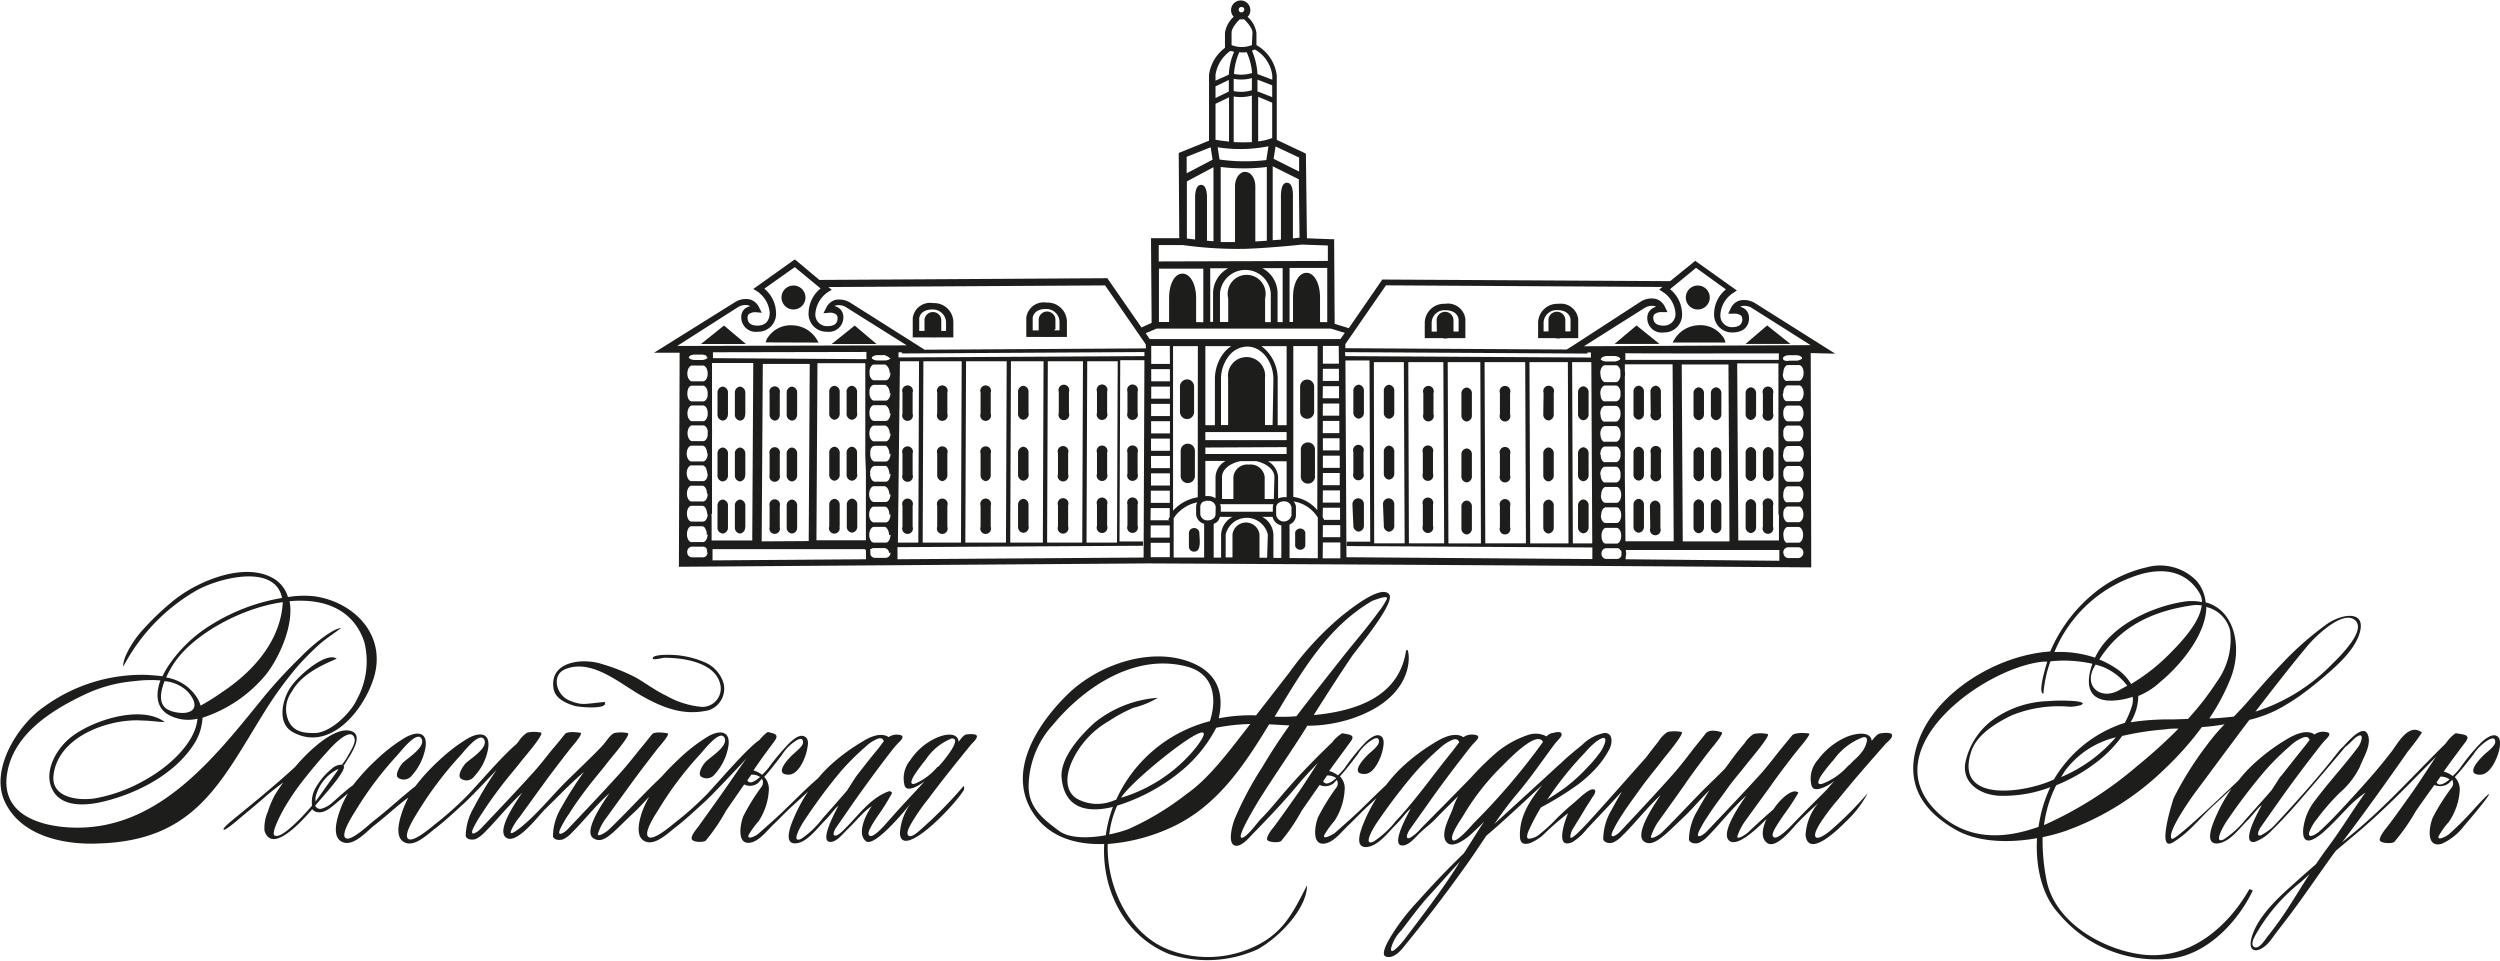 <?xml version="1.0" encoding="UTF-8"?> <svg xmlns="http://www.w3.org/2000/svg" id="Слой_1" data-name="Слой 1" viewBox="0 0 246.13 94.59"> <defs> <style>.cls-1{fill:#1d1d1b;fill-rule:evenodd;}</style> </defs> <path class="cls-1" d="M17.12,244.91c-1.22-.39-1.06-1.71-.59-2.91a3.74,3.74,0,0,1,2.25,1c1.56,1.73.28,2.54-1.66,1.93m42.75-.86c.38.76-2.56.49-2.95.37-.93-.28-2-.75-2.11-1.83-.31-2.63,3-2.9,4.83-2.28a18.25,18.25,0,0,1,3.28,1.31c1,.57,2,1.33,3,1.79a8.62,8.62,0,0,0,3.45,1.1,1.81,1.81,0,0,0,1.91-2c-.33-2.37-3.64-2.83-5.52-2.83-.25,0-1.29.32-1.16,0s1.47-.3,1.74-.29a8.87,8.87,0,0,1,3.24.68,3.27,3.27,0,0,1,2,2.17,2.24,2.24,0,0,1-1.46,2.6c-2.47.58-4.51-.22-6.66-1.44s-4.85-3.64-7.45-2.61c-1.43.56-.94,2.55.37,3.09S57.93,244.22,59.87,244.05ZM84.6,251.4l-.87,1.36c-.8.93-1.61,1.86-2.42,2.76a8.76,8.76,0,0,1-2.09,2c-1.1.52,0-1.37.28-1.77a53.29,53.29,0,0,1,3.66-4.93,26.06,26.06,0,0,1,2.36-2.34,3.88,3.88,0,0,1,1.2-.8c.4-.14.53,0,.63.23-.18.22-.35.47-.55.73C86.16,249.38,84.6,251.4,84.6,251.4Zm-53.2,2.45a2.22,2.22,0,0,1,0-.45,4.19,4.19,0,0,1,2.08-2.68l.19-.06ZM34,250.23a1.37,1.37,0,0,0-1,.39,6.53,6.53,0,0,0-1.66,2,2.85,2.85,0,0,0-.29,1.64c-1.35,1.56-3.08,3.27-3.68,2.94-.45-.25.93-2.68,1-2.79a23.52,23.52,0,0,1,1.74-2.56c.78-1,1.56-1.94,2.44-2.9.34-.4,2.43-2.71,2.7-1.22.08.42-.5,1.32-.73,1.72,0,.06-.22.35-.49.75Zm41.36,1.41a.71.71,0,0,1-.07.78,20.59,20.59,0,0,0-1.77,2.86c-.32.77-.72,3,.82,2.59.83-.23,1.55-1.2,2.16-1.78s1.27-1.29,1.94-1.89l1.45-1.33a15.22,15.22,0,0,0-1.37,2.52c-.26.6-1.24,2.83.32,2.56,1-.18,1.93-1.44,2.65-2.17.39-.38.73-.84,1.1-1.25a1.67,1.67,0,0,1,.28-.25l-.2.37c-.24.5-1.78,3.37-.46,3.17.59-.1,1.18-.88,1.61-1.28s.94-1,1.4-1.45a5.88,5.88,0,0,1,.94-.79c-.83,1.21-1.4,2.83-.57,3.46s3.84-3,4.5-3.84A5.44,5.44,0,0,0,88.93,257c.17,2.54,5-2.32,6.2-4.14a.48.48,0,0,0,.07-.54A41.64,41.64,0,0,1,91,256.59c-.21.19-.94.88-1.24.61s.25-1.11.36-1.31a19.43,19.43,0,0,1,1.59-2.28c1.35-1.82,2.77-3.58,4.2-5.34.18-.21.6-.55.6-.84s-.87-.22-1.09-.17-.5.43-.71.71c-.11-1-1.4-.74-2.16-.4a6.07,6.07,0,0,0-2.6,2.21,2.79,2.79,0,0,0-.57,2.46c.2.83,1.56-.05,1.92-.34l.08-.07-.66.74c-.94,1-1.87,2-2.8,3.05-.19.2-1.85,2.27-2.08,1.43-.09-.35.8-1.62,1-1.91A20.5,20.5,0,0,0,88.16,253a.39.39,0,0,0-.26-.17l-.2.07a1.24,1.24,0,0,0-.3.13c-1.45.67-2.56,2.14-3.63,3.24-.23.23-.78.84-1.09.92-.51.13-.2-.54,0-.82L84.32,254q1.74-2.47,3.58-4.88c.28-.36.54-.7.84-1s.79-.76.08-.84a1.39,1.39,0,0,0-1,.23c-.77-.52-1.91,0-2.61.46a18.73,18.73,0,0,0-3,2.19,12.6,12.6,0,0,0-1.33,1.39c-1.16,1-2.25,2.11-3.37,3.19-.8.78-1.66,1.52-2.49,2.26-.24.22-1.14.68-1,.17a8.12,8.12,0,0,1,1-1.38,6.17,6.17,0,0,0,1-3,1.77,1.77,0,0,0-.42-1.33l-.06,0c.63-.69,1.18-1.43,1.76-2.18a4.52,4.52,0,0,1,1.46-1.46c.48-.26.62-.13.63.21s-.57.79-.78,1c-.43.34-2.27,2.16-.65,2.18,1,0,1.66-1.63,1.82-2.44.08-.43.26-1.09-.26-1.33s-1.12.34-1.44.62A21.72,21.72,0,0,0,76,250.53a7.35,7.35,0,0,1-.64.69,2.53,2.53,0,0,0-.85-.43c.31-.46.63-.92.95-1.37l1.1-1.49c.39-.53.22-.7-.21-.82-.11,0-.38-.14-.48-.08a4.5,4.5,0,0,0-.67.64l-.07.1c-1.33.88-4.48,4.65-5.33,5.49a30,30,0,0,1-2.75,2.46c-.4.3-2.29,2-2.86,1.63s.68-2.24.92-2.62a33.56,33.56,0,0,1,4.16-5.54c.33-.35,2-2.56,2.41-1.57.31.84-1.44,1.85-1.9,2.35l-.15.18h0c-.23.31-.6,1-.28,1.25a1,1,0,0,0,1.35-.23,5.47,5.47,0,0,0,1.35-2.82c.2-1.58-1-1.52-2.09-.86a17,17,0,0,0-2.78,2.16c-.58.55-1.12,1.08-1.6,1.63h0l-.44.44c-1.64,1.57-3.14,3.24-4.87,4.9-.35.33-1.14.76-1.08.43a5.22,5.22,0,0,1,.87-1.64c.78-1.09,1.58-2.18,2.37-3.27.65-.9,1.32-1.78,2-2.66.29-.38.58-.76.89-1.13,1-1.17.76-1.21.75-1.21s-1.26-.25-1.55.1-.79,1-1.19,1.46c-.65.81-1.29,1.63-2,2.41-1.67,1.85-3.4,3.66-5.12,5.48-.29.31-1.09.82-.74,0a10.07,10.07,0,0,1,.9-1.55c.57-.91,1.21-1.79,1.86-2.64s1.36-1.66,2-2.5c.31-.41,2.37-2.76,1.88-2.79a3.34,3.34,0,0,0-1.3,0c-.34.13-.66.62-.88.89l-.28.35-.76.78c-.82.8-1.64,1.61-2.46,2.4-1.64,1.57-3.08,3.46-4.85,4.88-.38.3-1.3,1-.85.13a5.76,5.76,0,0,1,.76-1.17c.79-1.09,1.57-2.18,2.37-3.27.65-.91,1.32-1.77,2-2.66.3-.38.58-.76.89-1.12,1-1.18.76-1.23.75-1.23s-1.26-.23-1.55.12-.79,1-1.19,1.44c-.66.82-1.29,1.65-2,2.42-1.67,1.85-3.4,3.66-5.12,5.48-.3.31-1.09.83-.75,0a11.12,11.12,0,0,1,.91-1.56c.57-.9,1.22-1.79,1.87-2.65s1.35-1.65,2-2.49c.31-.4,2.37-2.76,1.89-2.79a3.4,3.4,0,0,0-1.31,0,2.81,2.81,0,0,0-.88.9l-.22.26c-1.46,1.21-4.18,4.45-5,5.23a33.1,33.1,0,0,1-2.75,2.45c-.4.3-2.29,2-2.86,1.64s.68-2.25.91-2.64a35.56,35.56,0,0,1,4.16-5.53c.33-.34,2-2.56,2.42-1.56.31.83-1.43,1.84-1.91,2.33l-.14.2h0c-.23.31-.61,1-.28,1.25a.94.94,0,0,0,1.34-.24,5.24,5.24,0,0,0,1.36-2.8c.2-1.59-1-1.52-2.08-.87a16.31,16.31,0,0,0-2.79,2.15,19.28,19.28,0,0,0-2.32,2.53c-.45.33-.87.72-1.23,1-.94.81-1.86,1.62-2.83,2.37-.4.3-2.22,2.07-2.78,1.73s.68-2.25.92-2.63a34.43,34.43,0,0,1,4.15-5.53c.33-.35,2-2.57,2.42-1.57.31.83-1.43,1.85-1.9,2.34l-.15.19h0c-.22.31-.6,1-.28,1.26a1,1,0,0,0,1.35-.23,5.55,5.55,0,0,0,1.35-2.82c.21-1.59-1-1.52-2.08-.87a16.25,16.25,0,0,0-2.79,2.16,20,20,0,0,0-2.28,2.49c-.71.5-1.37,1.14-2,1.68a2.71,2.71,0,0,1-1.14.64.54.54,0,0,1-.58-.31c.51-.64,3.21-3.51,2.79-3.93.06-.09.1-.12.15-.21.41-.71,2.06-2.9.47-3.24s-4.08,2-5.37,3.55l0,0c-1.9,1.75-3.9,3.38-5.88,5-.21.18-1.27,1-1.18,1.18s1.28-.84,1.38-.93c1-.84,2-1.65,2.93-2.48.47-.39,1-.8,1.57-1.23-.29.4-.56.8-.82,1.22a9.39,9.39,0,0,0-.7,1.66,4,4,0,0,0-.33,1.89c.73,2.24,3.49-.74,4.7-2.13a.81.81,0,0,0,.51.29c.83.15,1.58-.7,2.21-1.19l.8-.66a9.4,9.4,0,0,0-.9,2c-.26.81-.69,2.49.49,2.84,1,.29,2.18-1,2.85-1.57,1-.77,1.9-1.59,2.86-2.37.21-.17.42-.33.64-.48a9.73,9.73,0,0,0-.68,1.63c-.26.82-.7,2.49.49,2.84,1,.29,2.23-1,2.91-1.49,1-.78,1.79-1.54,2.8-2.45.45-.41,1.86-1.86,3.18-3.28A34.78,34.78,0,0,0,47,254.41a5.7,5.7,0,0,0-.82,2.83c.11.4.69.41,1,.3a3.07,3.07,0,0,0,.85-.64c1.1-1.08,2.36-2.69,3.71-3.91-.47.69-2.61,3.69-1.58,4.42s3.2-2.18,3.79-2.76c1.16-1.12,2.27-2.3,3.47-3.36l.41-.36a34.9,34.9,0,0,0-2.24,3.52,5.55,5.55,0,0,0-.82,2.83c.11.4.69.4,1,.29a2.76,2.76,0,0,0,.85-.64c1.09-1.07,2.36-2.69,3.71-3.9-.47.69-2.64,3.73-1.59,4.43s2-.68,4-2.52c.41-.37.89-.92,1.51-1.56A9.49,9.49,0,0,0,63.5,255c-.25.81-.7,2.48.49,2.83,1,.28,2.24-1,2.91-1.49,1-.78,1.79-1.54,2.8-2.45.56-.5,2.58-2.61,4.11-4.27-.85,1.18-1.66,2.39-2.5,3.58s-1.49,2.09-2.24,3.14c-.21.27-.78.94-.62,1.24s1.16.31,1.37.11a18.76,18.76,0,0,0,2-2.95l1.78-2.57A1.27,1.27,0,0,0,75,252C75.11,251.86,75.21,251.75,75.32,251.64Zm-.18-.19a1.34,1.34,0,0,0-.88-.24l-.39.55C74.1,252.19,74.65,251.88,75.14,251.45Zm17.51-1,.48-.55s2-2.36.83-2.25a5.59,5.59,0,0,0-2.56,2.12,17.19,17.19,0,0,0-1.08,1.46c-.17.27-.65,1.13.13.83A5.89,5.89,0,0,0,92.65,250.41ZM28.17,234.22c-.19,3.79-2.92,6.85-6,8.88a21.47,21.47,0,0,1-2.09,1.31,3,3,0,0,0-.5-1,4.38,4.38,0,0,0-2.89-1.77,9.79,9.79,0,0,1,.84-1.5C19.39,237.42,24,234.81,28.17,234.22Zm.51-.5a3.14,3.14,0,0,0-1.55-1.9c-2.91-1.58-7.54.42-9.83,2.34a26.53,26.53,0,0,0-3.1,3c-.62.7-1.82,2.47-1.73,3.41a18.57,18.57,0,0,1,7.12-7.45c2.11-1.23,7.8-2.78,8.51.69a19.1,19.1,0,0,0-7,2.66,13.64,13.64,0,0,0-4.18,4,8,8,0,0,0-.59,1.05c-.53-.07-1.09-.11-1.66-.14a16.39,16.39,0,0,0-10,3.14c-2.56,1.75-5.35,6.16-3.88,9.32,1.59,3.46,5.93,4.3,9.28,4.14,9.52-.29,12-6.05,16.29-12.94a36.37,36.37,0,0,1,3.34-4.58,27.24,27.24,0,0,1,2.22-2.21c.62-.52,1.37-1,2-1.49-.93.09-3,1.83-3.92,2.8a49.77,49.77,0,0,0-3.57,3.84c-4.57,5.61-9.81,12.54-17.65,13-3,.18-8.28-.55-7.79-5,.45-4,4.23-6.43,7.51-8A14.07,14.07,0,0,1,13.56,242a12.31,12.31,0,0,1,2.56-.07c-.44,1.23-.48,2.61.76,3.36a4,4,0,0,0,2.89.41c-.21,2.47-3,4.86-5.21,6.06a15.2,15.2,0,0,1-4.94,1.79c-1.6.23-4.39-.06-4-2.44.56-3.79,5.65-5.46,8.72-5.23.71,0,1.5.13,2.21.15-2.41-1.84-7.79,0-9.7,1.9-1.25,1.22-2.25,3.31-1.26,4.93s3.37,1.37,4.91,1c3.42-.82,7.26-2.81,9.09-5.93a5.28,5.28,0,0,0,.68-2.33,13.52,13.52,0,0,0,6.23-4.23c1.24-1.55,2.8-4.83,2.34-7.24,3.29-.3,6.25.72,7.35,4a7.76,7.76,0,0,1-.71,5.64c-.61,1.37-2.64,3.34-4.19,3.34-1,0-2-.08-2.54-1.17a2.89,2.89,0,0,1,.28-2.86c.89-1.61,2.58-2.49,4.45-3.29-1-.71-3.66,1.54-4.51,2.76s-1.42,3.61.21,4.48c3.66,2,7.07-2.26,8-5.52,1.16-4.17-2.08-7.31-5.86-7.86A9.7,9.7,0,0,0,28.68,233.72Z" transform="translate(-0.33 -174.94)"></path> <path class="cls-1" d="M118.12,248.48a15.08,15.08,0,0,1-7.41,5c1-1.8,10.85-9.59,7.41-5m7.71-3c2.64-4.39,5.2-8.85,9.65-11.41.08,0,1.57-.64,1.39-.16a7.08,7.08,0,0,1-.8,1.24c-1.06,1.48-2.27,2.87-3.41,4.3-1.57,2-3.17,4-4.69,6C127.26,245.52,126.54,245.52,125.83,245.5Zm-15.52,8.78a18.68,18.68,0,0,0,6.1-3.24,13.63,13.63,0,0,0,3.66-4.43,19.09,19.09,0,0,1,3.35-.37l-.6.78c-1.57,2-3.52,4.62-5.63,6.08a27.46,27.46,0,0,1-5.75,3.48,12.2,12.2,0,0,1-1.9.53A9.4,9.4,0,0,1,110.31,254.28Zm33.12-5.51c.22-.26.39-.52.57-.74-.1-.21-.24-.38-.65-.24a4.26,4.26,0,0,0-1.25.81,27.64,27.64,0,0,0-2.44,2.4,56.18,56.18,0,0,0-3.8,5c-.3.41-1.42,2.34-.29,1.81a9.3,9.3,0,0,0,2.17-2C139.8,253.6,141.5,251.12,143.43,248.77Zm8.8-.79c-.68-1.18-3.66,2.07-4.22,2.6a23.78,23.78,0,0,0-3.66,4.75c-.2.32-1.35,1.95-1,2.33s1.95-1.54,2.12-1.71A65,65,0,0,0,152.23,248Zm-8.13,11.75-.3.48c-1.61,2.55-3.46,4.93-5.27,7.33-.14.19-1.39,1.66-1.24.76a3.88,3.88,0,0,1,1-1.73c.94-1.22,1.77-2.38,2.79-3.49S143.07,260.82,144.1,259.73Zm-12.23-8.17a1.38,1.38,0,0,0-.89-.25l-.38.56C130.83,252.3,131.38,252,131.87,251.56Zm20.76,2.17a32.72,32.72,0,0,1,3.74-4.67,8,8,0,0,1,1-1c.29-.23,1.12-.83,1-.08a3.43,3.43,0,0,1-.69,1.29,10.3,10.3,0,0,1-1,1.17,16.72,16.72,0,0,1-2.4,2.17c-.49.34-1,.68-1.52,1Zm28.28-1.87-.09.08c-.4.3-1.91,1.21-2.14.36a2.78,2.78,0,0,1,.63-2.54,6.93,6.93,0,0,1,2.89-2.28c.85-.33,2.28-.57,2.41.42.23-.29.52-.66.78-.72s1.22-.17,1.22.17-.47.65-.66.87c-1.6,1.81-3.18,3.61-4.68,5.48a19.79,19.79,0,0,0-1.77,2.35c-.12.2-.68,1.1-.39,1.34s1.15-.43,1.37-.61a33.11,33.11,0,0,0,3.74-3.75,10.52,10.52,0,0,1-2.13,2.79c-1.54,1.56-3.72,3.32-4,1.4a5.33,5.33,0,0,1,1.25-3.19c-.74.67-1.46,1.34-2.14,2.06-.45.48-2,2.46-2.88,1.87-.64-.45-.52-1.41-.07-2.37-1.46,1.48-2.92,2.64-3.62,2.18-1.06-.7,1.14-3.79,1.63-4.49-1.38,1.24-2.66,2.87-3.78,4a2.83,2.83,0,0,1-.87.65c-.27.12-.86.11-1-.3a5.66,5.66,0,0,1,.84-2.87c.36-.66.76-1.32,1.18-2-1,1-1.77,1.92-2.34,2.46-2,1.9-3.16,3.21-4.08,2.6-1.07-.72,1.14-3.87,1.62-4.59-1.38,1.27-2.66,2.94-3.78,4a2.75,2.75,0,0,1-.88.66c-.27.12-.85.11-1-.3a5.76,5.76,0,0,1,.84-2.93c.32-.6.66-1.19,1-1.77-.62.66-1.23,1.34-1.86,2s-1.07,1.14-1.61,1.71a5.57,5.57,0,0,1-1.37,1.25c-1.8.83-.79-2.06-.46-2.83a29.4,29.4,0,0,0-2.52,2.2c-.51.44-2.18,1.55-2.22.1-.07-2,1-3.59,2.21-5.08-1.83,1.67-3.61,3.38-5.52,5-.64.95-1.26,1.9-1.95,2.86-1.27,1.79-3.27,4.54-6.31,8.24-.39.46-1,1-1.62.8s.34-1.74.49-2a21.19,21.19,0,0,1,2.72-3.52c1.43-1.62,2.92-3.16,4.46-4.65.65-1,1.3-2.09,2-3.13-.43.45-.89.88-1.3,1.26s-1.88,1.56-2.46.7.47-2.57.73-3.4a6,6,0,0,1,.48-1.07c-.84.84-1.73,1.71-2.2,2.21s-1,.88-1.5,1.35-1.05,1.2-1.67,1.3c-1.37.21.22-2.72.48-3.23l.2-.38a2.35,2.35,0,0,0-.29.26c-.38.41-.73.88-1.13,1.28-.75.73-1.66,2-2.75,2.21-1.62.28-.6-2-.34-2.62a15.19,15.19,0,0,1,1.15-2.17l-.82.76c-.67.61-1.28,1.28-1.94,1.9s-1.33,1.55-2.17,1.77c-1.53.42-1.14-1.81-.81-2.58a21.3,21.3,0,0,1,1.77-2.87.67.67,0,0,0,.06-.77l-.31.32a1.31,1.31,0,0,1-1.38.17c-.6.85-1.19,1.71-1.78,2.56a18.42,18.42,0,0,1-2,2.95c-.21.21-1.25.15-1.38-.11s.42-1,.63-1.24c.75-1,1.5-2.08,2.25-3.14s1.41-2.14,2.11-3.2c-.63.67-1.28,1.33-1.88,2.06-1.35,1.63-2.88,3.25-4.36,4.76-.38.37-1.33,1.61-2,1.3s-.15-2.11.05-2.6a33.29,33.29,0,0,1,2.78-5.2c.8-1.36,1.68-2.69,2.61-4l-2-.11c-2.47,4.06-5.09,8-9.46,10.07a18.07,18.07,0,0,1-6.43,1.71c-.13,4.15,2,8.73,5.8,10.33a10.71,10.71,0,0,0,8.71-.26c2.79-1.33,3.74-3.33,5.11-6,0,2.32-2.82,5.21-4.93,6.33a12.06,12.06,0,0,1-8.61.45c-4.43-1.76-6.67-6.33-6.43-10.85-2.7.1-5.31-.63-6.88-2.88-2.87-4.1.29-8.94,3.29-11.86s8.09-4.66,12-3.19c1.92.72,3.54,2.2,2.91,5.36a1.46,1.46,0,0,1-.05.2,16.59,16.59,0,0,1,3.68-.29l3.27-4.21a30.2,30.2,0,0,1,5.14-5.56c.6-.46,3.88-3.2,4.7-2.14.64.84-3.2,5.39-3.72,6.16-1.27,1.89-2.5,3.8-3.71,5.72,4.54-.42,8.5-2,9.11-6.47l.06.14c.07-.81,1.56,4.24-5.23,6.61a14,14,0,0,1-4.61.77l0,.07c-1.54,2.47-3.22,4.84-4.76,7.31-.07.13-2.27,3.69-1.65,3.65.47,0,1.58-1.57,1.89-1.87.85-.85,1.6-1.8,2.39-2.71,1.51-1.75,3-3.26,4.64-4.84l.19-.24a3.92,3.92,0,0,1,.77-.63c.77.14,1.34.16.81.85l-1.09,1.49q-.5.67-1,1.38a2.4,2.4,0,0,1,.86.43,6.38,6.38,0,0,0,.65-.7,20.68,20.68,0,0,1,2.09-2.58c.32-.29.95-.84,1.42-.63s.35.91.26,1.34c-.15.79-.84,2.45-1.81,2.43-1.62,0,.23-1.84.66-2.18.2-.18.77-.66.77-1s-.15-.47-.63-.21a4.49,4.49,0,0,0-1.46,1.45c-.58.76-1.13,1.49-1.76,2.18l.07.06a1.68,1.68,0,0,1,.4,1.32,6.22,6.22,0,0,1-1,3,8.68,8.68,0,0,0-1,1.39c-.19.51.71,0,1-.17.83-.74,1.69-1.48,2.5-2.26s1.72-1.69,2.59-2.5a14.46,14.46,0,0,1,1.83-2,19.5,19.5,0,0,1,3.08-2.25c.71-.43,1.89-1,2.69-.45a1.44,1.44,0,0,1,1.09-.24c.75.08.2.56-.08.85s-.58.71-.86,1.06c-1.28,1.64-2.52,3.3-3.71,5l-1.72,2.42c-.19.28-.52,1,0,.83a4,4,0,0,0,1.1-.94c3.25-3.27,4.54-4.6,5-5.08a28.13,28.13,0,0,1,2.35-2.31,9.6,9.6,0,0,1,3.25-1.83,2.29,2.29,0,0,1,1.77.16,1.21,1.21,0,0,1,.49-.32c.22,0,1-.33,1,.16,0,.19-.55.73-.66.87-1.23,1.65-2.34,3.29-3.71,4.92-.85,1-1.57,2-2.26,3,2.08-1.92,4.17-3.8,6.25-5.73l.27-.23c.67-.66,1.4-1.24,2.15-1.86a4.21,4.21,0,0,1,2.19-1.15c.84,0,.77,1,.48,1.57a8.62,8.62,0,0,1-1.48,2.06,12.67,12.67,0,0,1-1.64,1.46,31.63,31.63,0,0,1-3.63,2.24,21.75,21.75,0,0,0-1.16,2.18c-.05.1-.43.94,0,.9a1.77,1.77,0,0,0,1.06-.47,14.91,14.91,0,0,0,1.55-1.42,23.88,23.88,0,0,1,1.82-1.66c.37-.3,1.39-1.36,1.87-1.31s0,.68-.11.83c-.18.33-.4.62-.59.94-.42.71-.85,1.39-1.27,2.08a1.82,1.82,0,0,0-.28.84c0,.28.56-.23.72-.38.61-.59,1.18-1.22,1.75-1.85,1.68-1.86,3.32-3.73,5-5.61.39-.53.8-1.05,1.21-1.57a3,3,0,0,1,.9-.93,3.55,3.55,0,0,1,1.34,0c.48,0-1.62,2.47-1.94,2.89-.66.87-1.38,1.71-2,2.58s-1.32,1.8-1.92,2.74a12.78,12.78,0,0,0-.91,1.61c-.35.85.46.31.75,0,1.76-1.88,3.52-3.75,5.23-5.67.71-.81,1.36-1.66,2-2.5.4-.5.81-1,1.2-1.5s1.42-.17,1.59-.11c0,0,.25,0-.76,1.26-.32.38-.61.76-.92,1.16-.68.92-1.37,1.82-2,2.76-.79,1.12-1.6,2.25-2.41,3.38a5.69,5.69,0,0,0-.89,1.7c-.05.35.76-.1,1.11-.44,1.77-1.72,3.29-3.45,5-5.08.36-.34.76-.75,1.17-1.16l.38-.51c.49-.69,1-1.35,1.56-2a2.8,2.8,0,0,1,.9-.91,3.31,3.31,0,0,1,1.33,0c.49,0-1.61,2.42-1.92,2.83-.67.86-1.39,1.67-2,2.53s-1.31,1.76-1.9,2.68a11.83,11.83,0,0,0-.92,1.58c-.35.83.46.31.76,0,1.75-1.84,3.5-3.68,5.21-5.55.71-.79,1.36-1.63,2-2.45l1.21-1.47c.29-.35,1.53-.24,1.71-.18,0,0,.1.11-.9,1.3-.31.38-.61.75-.91,1.14-.68.89-1.37,1.79-2,2.7-.8,1.1-1.61,2.21-2.4,3.31a5.76,5.76,0,0,0-.89,1.67c-.06.34.75-.1,1.1-.44.82-.78,1.75-1.62,2.44-2.21.81-1.2,1.95-2.13,2.48-1.66a23.66,23.66,0,0,1-1.47,2.22c-.19.31-1.16,1.61-1.07,2,.25.85,2.09-1.26,2.31-1.47,1-1.05,2.08-2.09,3.11-3.14C180.42,252.38,180.67,252.12,180.91,251.86Zm1.89-2c-.63.67-.12.09-.76.75a6.37,6.37,0,0,1-2.21,1.48c-.87.31-.33-.58-.14-.86a16.88,16.88,0,0,1,1.19-1.49,6.19,6.19,0,0,1,2.86-2.19c.78-.16.18,1,.06,1.22A5.73,5.73,0,0,1,182.8,249.84Zm-68.48-6.2a11.21,11.21,0,0,0-6.17,2.4c-1.39,1.24-3.5,3.52-3.3,5.52.3,3,2.55,3.44,5.05,2.82a12.54,12.54,0,0,0-.7,2.79c-1.65.3-3.56.34-4.59-.42-1.73-1.27-3.14-2.43-3-4.74a9.14,9.14,0,0,1,2.41-5.74c3.08-3.7,8-7,13.06-5.73,2.79.68,3.08,3.15,2.37,5.4a13.92,13.92,0,0,0-9.23,7.73l-.26.09a4.14,4.14,0,0,1-3.68-.23c-1.28-.9-.9-2.63-.33-3.8a8.75,8.75,0,0,1,3.52-3.78,15.32,15.32,0,0,1,2.45-1.33A8.54,8.54,0,0,0,114.32,243.64Z" transform="translate(-0.33 -174.94)"></path> <path class="cls-1" d="M224.87,251.39s1.62-2.06,2.28-2.87c.21-.26.39-.51.57-.73-.1-.22-.24-.39-.66-.23a3.88,3.88,0,0,0-1.24.8,25.13,25.13,0,0,0-2.44,2.4,54.74,54.74,0,0,0-3.81,5c-.29.41-1.41,2.35-.29,1.81a9.52,9.52,0,0,0,2.18-2c.84-.93,1.68-1.88,2.51-2.83l.9-1.39m-21.65.11a14.59,14.59,0,0,0,5.42-3.93,8.79,8.79,0,0,0-5.07,3.39C203.45,251.14,203.33,251.32,203.22,251.5Zm6.08-4.11a12.37,12.37,0,0,1-2.3,2.43,16.91,16.91,0,0,1-4.23,2.47,11.77,11.77,0,0,0-1.2,3.92,37.64,37.64,0,0,0,9.19-5.83,50,50,0,0,0,4.05-3.67c-.44,0-.88,0-1.32.08A27.64,27.64,0,0,0,209.3,247.39ZM222.38,245a18.11,18.11,0,0,0,7.39-4.52c.7-.7,3.63-3.45,2.41-4.49s-3.94,1.67-4.61,2.46C225.77,240.61,224.06,242.82,222.38,245Zm-12.6-2.56-.93.51c-1.73.89-3.37-.42-2.37-2.29a2.75,2.75,0,0,1,.17-.29c.24.07.48.14.72.23A5.65,5.65,0,0,1,209.78,242.48Zm.52,1.1a6.92,6.92,0,0,1-2.12.38c-2.48,0-2.47-1.89-1.85-3.63a12.69,12.69,0,0,0-4.13-.24,11.84,11.84,0,0,0-.69,3.18c-.47,0-.06-1.76.38-3.15l-.4,0c-5.91.59-16.74,8.61-10.52,14.73,2.93,2.87,6.55,2.8,10.06,1.53a13.92,13.92,0,0,1,.38-1.82,13.4,13.4,0,0,1,.78-2.08,12.93,12.93,0,0,1-5.1.84c-1.77-.11-3.61-1.2-3.27-3.24a7,7,0,0,1,3.11-4.51,9.78,9.78,0,0,1,5-1.56,16.59,16.59,0,0,1,2.73,0c1.53.19.28.55-.56.55a12.31,12.31,0,0,0-5.72.85c-1.53.75-3.48,1.9-4,3.63-1.58,4.95,5,4,7.72,2.87l.44-.19a12.52,12.52,0,0,1,6.23-5.31,6,6,0,0,1,.75-.26,9.74,9.74,0,0,0,.71-1.68A2,2,0,0,0,210.3,243.58ZM227.71,261c-.77,1.17-1.49,2.38-2.25,3.54-.59.9-1.24,1.79-1.92,2.64-.2.26-.8,1.25-1.27,1s.09-1.12.21-1.35a17.8,17.8,0,0,1,4.42-5.09Zm13.81-9.35c-.51.44-1.07.75-1.31.32l.39-.57A1.46,1.46,0,0,1,241.52,251.69Zm-24-17.4c2.88.8,3.57,4.5,2.44,7.42a20.34,20.34,0,0,1-2.12,4c.76,0,1.64-.1,2.41-.18.39-.4.77-.8,1.13-1.2,1.18-1.33,2.33-2.7,3.6-4a30.21,30.21,0,0,1,4.57-4c1.55-1,3.93-1.26,3,1.25-.61,1.61-2.22,3-3.49,4.09-.72.62-1.46,1.2-2.24,1.77a21.46,21.46,0,0,1-2.42,1.48,13.41,13.41,0,0,1-2.28.85l-.33.08c-.55.72-1.08,1.42-1.61,2.14-1.25,1.67-2.48,3.34-3.72,5-.42.57-2.89,4.05-2.31,4.57.25.23,4.06-3.37,6.55-5.73a13.89,13.89,0,0,1,1.73-1.84,18.88,18.88,0,0,1,3.07-2.25c.72-.43,1.9-1,2.7-.45a1.43,1.43,0,0,1,1.09-.25c.74.09.19.56-.09.86s-.58.7-.86,1.06c-1.27,1.63-2.51,3.3-3.71,5-.57.81-1.14,1.61-1.7,2.42-.21.28-.53,1,0,.83a5,5,0,0,0,1.35-1c5.53-5.94,6.23-7.35,6.67-7.65.45-.47,2-2.33,2.47-1.31s-.45,2.36-.76,3.23a8.08,8.08,0,0,1-2,2.57,22.64,22.64,0,0,0-2.22,2.56,4.4,4.4,0,0,0-.76,1.31c-.19.74.74.15,1-.09.89-.81,1.68-1.64,2.49-2.52,1.6-1.73,3.18-3.46,4.61-5.33.63-.82,1.68-2.88,3-1.88-.45.67-.92,1.28-1.41,1.89h0c-2.1,3-4.24,6-6.45,8.91l.7-.57c3.42-2.76,6.34-6.05,9.46-9.12.11-.14.21-.28.32-.41a3.67,3.67,0,0,1,.67-.62s.1,0,.13,0c.8.14,1.39.15.85.87-.38.49-.75,1-1.13,1.51s-.67.92-1,1.38a2.74,2.74,0,0,1,.89.44,8.17,8.17,0,0,0,.66-.7,20,20,0,0,1,2.16-2.62c.33-.29,1-.86,1.48-.64s.36.93.28,1.36c-.18.81-.87,2.48-1.89,2.47-1.68,0,.24-1.87.69-2.22.21-.17.8-.67.8-1s-.16-.48-.66-.21a4.61,4.61,0,0,0-1.51,1.47c-.59.76-1.16,1.5-1.82,2.2l.07.06a1.75,1.75,0,0,1,.42,1.34,6.18,6.18,0,0,1-1.06,3,7.6,7.6,0,0,0-1,1.39c-.21.53.73.06,1-.17a29.11,29.11,0,0,0,2.54-2.55c1.65-1.81,1.78-1.74.77-.46-.58.74-1.17,1.44-1.8,2.17a5.63,5.63,0,0,1-2.24,1.79c-1.6.42-1.19-1.83-.85-2.61a21.52,21.52,0,0,1,1.83-2.91.69.69,0,0,0,.07-.79c-.1.12-.22.23-.33.34a1.4,1.4,0,0,1-1.42.17c-.62.86-1.24,1.73-1.84,2.6a19.7,19.7,0,0,1-2.1,3c-.22.21-1.29.15-1.42-.12s.42-1,.64-1.26c.78-1,1.55-2.11,2.31-3.17.92-1.27,1.7-2.56,2.57-3.82-2.61,2.63-5.13,5.3-8,7.68l-1.85,1.56-.21.27c-1.35,1.86-2.64,3.78-4,5.61-.73,1-1.46,1.89-2.16,2.86-.95,1.31-2.39,1.58-1.95-.13.55-2.08,2.64-4,4.17-5.35.71-.65,1.44-1.29,2.18-1.93.33-.49.68-1,1-1.43,1.39-1.83,2.54-3.77,3.87-5.62l0,0a11.45,11.45,0,0,0-1.67,1.42c-.8.82-1.6,1.72-2.46,2.47s-2.09,1.51-2-.22a5.54,5.54,0,0,1,1.2-2.93c1.35-1.8,2.88-3.44,4.23-5.25.3-.4.67-1.56-.22-.94-.23.16-.69.7-1.05.94-.82,1-4.91,5.82-5.77,6.71-.47.5-.93,1-1.42,1.46a4.24,4.24,0,0,1-1.75,1.2c-1.36.2.23-2.72.49-3.23l.21-.39a1.87,1.87,0,0,0-.3.26c-.38.42-.74.88-1.14,1.28-.75.74-1.65,2-2.75,2.21-1.61.28-.6-2-.33-2.61a16,16,0,0,1,1.55-2.77c-.55.53-1.12,1.06-1.7,1.59-1.37,1.25-2.49,2.78-4.1,3.72s0-4.06.1-4.37a33,33,0,0,1,3.21-5.14,19.73,19.73,0,0,1,1.8-2.13l-.5.08a17.25,17.25,0,0,1-1.73.19,31.39,31.39,0,0,1-3.72,4.18,27,27,0,0,1-9.74,6.06,18.31,18.31,0,0,1-2.22.6,19.71,19.71,0,0,0,.38,4.2c.81,4.26,5.66,6.91,9.46,7.36,4.69.56,8.46-2.8,10.52-6.45l.33.14c-1.5,3.17-4.7,6.54-8.47,6.74a12.5,12.5,0,0,1-10.6-4.43c-1.74-1.86-2.33-4.77-2.17-7.46-2.68.48-5.69.43-7.88-.76-3.61-2-5.42-5-3.58-9.34s7.49-7.92,12.76-8.28a15,15,0,0,1,4.25-5.69,12.5,12.5,0,0,1,5.22-2.59,5,5,0,0,1,4.94,1.33A3.85,3.85,0,0,1,217.49,234.29Zm-.4-.08a1.78,1.78,0,0,0-.27-.88c-1.28-2.1-3.42-2.43-5.61-1.86a13.23,13.23,0,0,0-8.65,7.71,10.74,10.74,0,0,1,4,.55c1.45-3.16,5.68-5.09,8.92-5.54A5,5,0,0,1,217.09,234.21Zm0,.38a3.16,3.16,0,0,0-1.06,0c-3.86.58-7,2.08-9.05,5.32a8.69,8.69,0,0,1,1.57.82,4.79,4.79,0,0,1,1.56,1.59,19,19,0,0,0,3.6-2.78C214.66,238.57,216.87,236.41,217.08,234.59Zm.43.1c0,2.79-2.64,5.87-4.51,7.4a7,7,0,0,1-2.19,1.41,5.07,5.07,0,0,1-.76,2.59,24.3,24.3,0,0,1,4.13-.28l1.52-.05a27.53,27.53,0,0,0,2.83-3.64,7.12,7.12,0,0,0,1.32-5.05A3.15,3.15,0,0,0,217.51,234.69Z" transform="translate(-0.33 -174.94)"></path> <path class="cls-1" d="M118.41,227.42a.5.5,0,0,0-.52-.49.5.5,0,0,0-.51.49v1.34a.5.5,0,0,0,.51.49c.78,0,.52-1.35.52-1.83m-.52-11.92V213a.7.7,0,0,0-.69-.71.71.71,0,0,0-.7.71v2.49a.71.71,0,0,0,.7.71A.7.7,0,0,0,117.89,215.5Zm.08,6.3v-2.48a.7.7,0,1,0-1.4,0v2.48a.7.7,0,1,0,1.4,0Zm10.87,6.89v-1.34a.52.52,0,0,0-1,0v1.34a.52.52,0,0,0,1,0Zm.87-13.23V213a.69.69,0,1,0-1.38,0v2.48a.69.69,0,1,0,1.38,0Zm.08,6.31v-2.49a.7.7,0,1,0-1.39,0v2.49a.7.7,0,1,0,1.39,0Zm36.51-17.54a1.18,1.18,0,0,0,2.36,0,1.18,1.18,0,1,0-2.36,0Zm8.15,2.86-.14-.11-.13.11-2,1.71h4.42Zm-13-.11-2.16,1.82h4.42Zm8.67,1.38a2.72,2.72,0,0,0-2.59-1.4,2.9,2.9,0,0,0-2.34,1.38l-.19.32h.37l4.55,0h.29Zm.38,2.46.1,17.42H166l-.1-17.42Zm-15.93-1.47-21.79-.13v-.4l4-5.79,27.22.16-.32.26.37.24a2.71,2.71,0,0,1,1.23,2.06A1.14,1.14,0,0,1,164.1,207c-.64,0-1-.27-1-.79a.41.41,0,0,1,.14-.35,1.07,1.07,0,0,1,.7-.19l.56,0-.25-.51a1.42,1.42,0,0,0-.9-.79,2,2,0,0,0-1.45.24L155,209.09Zm.54,1.24H157l.09,17.85h-1.91Zm-4.2,0,3.78,0,.06,17.85-3.77,0Zm-4.42,0,4,0,.07,17.84-4,0Zm-3.63,0,3.21,0,.06,17.85-3.2,0Zm-3.88,0,3.45,0,.08,17.84-3.47,0Zm-3.39,0,2.95,0,.08,17.84-3,0Zm27.21,16.34a.53.53,0,1,0,1,0v-2.08a.57.57,0,0,0-.51-.63.57.57,0,0,0-.52.63Zm-18.59,0a.58.58,0,0,0,.52.63.57.57,0,0,0,.51-.63v-2.08a.57.57,0,0,0-.51-.63.57.57,0,0,0-.52.63Zm0-5.13a.57.57,0,0,0,.52.63.57.57,0,0,0,.51-.63v-2.08a.57.57,0,0,0-.51-.63.57.57,0,0,0-.52.63Zm0-6a.58.58,0,0,0,.52.64.58.58,0,0,0,.51-.64v-2.08a.57.57,0,0,0-.51-.63.58.58,0,0,0-.52.63ZM148,226.85a.53.53,0,1,0,1,0v-2.07a.53.53,0,1,0-1,0Zm0-5.12a.53.53,0,1,0,1,0v-2.08a.53.53,0,1,0-1,0Zm0-6a.53.53,0,1,0,1,0v-2.09a.53.53,0,1,0-1,0Zm4.27,11.1a.58.58,0,0,0,.52.64.58.58,0,0,0,.51-.64v-2.07a.57.57,0,0,0-.51-.63.57.57,0,0,0-.52.63Zm0-5.12a.58.58,0,0,0,.52.63.59.59,0,0,0,.51-.63v-2.08a.58.58,0,0,0-.51-.64.58.58,0,0,0-.52.64Zm0-6a.58.58,0,0,0,.52.63.59.59,0,0,0,.51-.63v-2.09a.53.53,0,1,0-1,0Zm3.42,11.1a.59.59,0,0,0,.52.64.58.58,0,0,0,.52-.64v-2.07a.57.57,0,0,0-.52-.63.59.59,0,0,0-.52.63Zm0-5.12a.59.59,0,0,0,.52.63.58.58,0,0,0,.52-.63v-2.08a.58.58,0,0,0-.52-.64.6.6,0,0,0-.52.64Zm0-6a.59.59,0,0,0,.52.63.58.58,0,0,0,.52-.63v-2.09a.58.58,0,0,0-.52-.63.59.59,0,0,0-.52.63Zm5.46,11.07a.57.57,0,0,0,.51.63.58.58,0,0,0,.52-.63v-2.08a.57.57,0,0,0-.52-.63.57.57,0,0,0-.51.63Zm1.7-5.13a.53.53,0,1,0,1,0v-2.08a.53.53,0,1,0-1,0Zm-1.7,0a.57.57,0,0,0,.51.63.57.57,0,0,0,.52-.63v-2.08a.58.58,0,0,0-.52-.63.57.57,0,0,0-.51.63Zm1.7-6a.53.53,0,1,0,1,0v-2.09a.59.59,0,0,0-.51-.63.58.58,0,0,0-.52.63Zm-1.7,0a.57.57,0,0,0,.51.63.58.58,0,0,0,.52-.63v-2.09a.58.58,0,0,0-.52-.63.57.57,0,0,0-.51.63Zm7.62,11.18a.57.57,0,0,0,.51.63.57.57,0,0,0,.52-.63v-2.08a.58.58,0,0,0-.52-.63.57.57,0,0,0-.51.63Zm-1.71,0a.57.57,0,0,0,.51.63.57.57,0,0,0,.52-.63v-2.08a.58.58,0,0,0-.52-.63.57.57,0,0,0-.51.63Zm1.71-5.13a.58.58,0,0,0,.51.64.58.58,0,0,0,.52-.64v-2.08a.58.58,0,0,0-.52-.63.57.57,0,0,0-.51.63Zm-1.71,0a.58.58,0,0,0,.51.64.58.58,0,0,0,.52-.64v-2.08a.58.58,0,0,0-.52-.63.57.57,0,0,0-.51.63Zm1.71-6a.57.57,0,0,0,.51.63.58.58,0,0,0,.52-.63V213.7a.57.57,0,0,0-.52-.63.57.57,0,0,0-.51.63Zm-1.71,0a.57.57,0,0,0,.51.63.58.58,0,0,0,.52-.63V213.7a.57.57,0,0,0-.52-.63.57.57,0,0,0-.51.63Zm6.83,11.11a.53.53,0,1,0,1,0v-2.08a.53.53,0,1,0-1,0Zm-1.7,0a.57.57,0,0,0,.51.63.57.57,0,0,0,.52-.63v-2.08a.58.58,0,0,0-.52-.63.57.57,0,0,0-.51.63Zm1.7-5.13a.6.6,0,0,0,.52.64.58.58,0,0,0,.52-.64v-2.08a.58.58,0,0,0-.52-.63.59.59,0,0,0-.52.63Zm-1.7,0a.58.58,0,0,0,.51.64.58.58,0,0,0,.52-.64v-2.08a.58.58,0,0,0-.52-.63.57.57,0,0,0-.51.63Zm1.7-6a.53.53,0,1,0,1,0V213.7a.53.53,0,1,0-1,0Zm-1.7,0a.57.57,0,0,0,.51.63.58.58,0,0,0,.52-.63V213.7a.57.57,0,0,0-.52-.63.57.57,0,0,0-.51.63Zm-35.62,11a.57.57,0,0,0,.51.63.58.58,0,0,0,.52-.63v-2.08A.57.57,0,0,0,137,224a.57.57,0,0,0-.51.63Zm0-5.13a.57.57,0,0,0,.51.63.58.58,0,0,0,.52-.63v-2.08a.58.58,0,0,0-.52-.64.58.58,0,0,0-.51.64Zm0-6a.58.58,0,0,0,.51.64.58.58,0,0,0,.52-.64v-2.07a.58.58,0,0,0-.52-.64.58.58,0,0,0-.51.64Zm-3,11.12a.59.59,0,0,0,.52.63.58.58,0,0,0,.52-.63v-2.08A.57.57,0,0,0,134,224a.59.59,0,0,0-.52.63Zm0-5.13a.53.53,0,1,0,1,0v-2.08a.53.53,0,1,0-1,0Zm0-6a.6.6,0,0,0,.52.64.58.58,0,0,0,.52-.64v-2.07a.58.58,0,0,0-.52-.64.59.59,0,0,0-.52.64Zm6.84,11.19a.53.53,0,1,0,1,0v-2.08a.53.53,0,1,0-1,0Zm0-5.13a.53.53,0,1,0,1,0v-2.08a.53.53,0,1,0-1,0Zm35.49-9.93c0-.41.21-.77.45-.77h1.1c.22,0,.45.32.45.77s-.23.78-.45.78h-1.1C176.09,212.54,175.85,212.23,175.85,211.76Zm0,2c0-.41.21-.77.45-.77h1.1c.22,0,.45.31.45.77s-.23.78-.45.78h-1.1C176.06,214.52,175.85,214.15,175.85,213.74Zm0,1.87c0-.37.23-.65.44-.65h1.1c.22,0,.45.31.45.77s-.23.78-.45.78h-1.1c-.21,0-.4-.29-.44-.65Zm0,1.92c0-.33.23-.6.43-.6h1.1c.22,0,.45.32.45.78s-.23.77-.45.77h-1.1c-.2,0-.38-.25-.43-.58Zm0,2.18c0-.46.25-.77.46-.77h1.1c.21,0,.45.31.45.77s-.24.77-.45.77h-1.1C176.12,220.48,175.87,220.17,175.87,219.71Zm0,1.85c0-.39.26-.65.45-.65h1.1c.21,0,.45.32.45.78s-.24.77-.45.77h-1.1c-.19,0-.41-.26-.45-.64Zm0,6.13c0-.46.23-.78.43-.78h1.08c.21,0,.44.32.44.78s-.23.77-.44.77h-1.08C176.15,228.46,175.92,228.14,175.92,227.69Zm0,1.75a.5.5,0,0,1,.45-.53h1.09a.54.54,0,0,1,0,1.06h-1.09A.5.5,0,0,1,175.92,229.44Zm0-5.75c0-.45.23-.78.44-.78h1.09c.21,0,.45.33.45.78s-.24.78-.45.78h-1.09C176.12,224.47,175.89,224.15,175.89,223.69Zm0,1.87c0-.4.25-.66.44-.66h1.09c.21,0,.45.31.45.77s-.24.77-.45.77h-1.09c-.19,0-.4-.27-.44-.67Zm-.43.11a.86.86,0,0,0,0,.16v2.41h-4l-.11-17.43h4.06l0,2.84v3.83a1.77,1.77,0,0,0,0,.23,1.69,1.69,0,0,0,0,.23v3.87l0,3.7A.86.86,0,0,0,175.46,225.67Zm.41-15.4c0-.11.25-.27.6-.27h.66c.36,0,.6.16.6.27s0,.11-.13.15a.86.86,0,0,1-.47.12h-.66C176.12,210.54,175.87,210.38,175.87,210.27Zm-18,1.49c0-.45.24-.77.45-.77h1.1c.18,0,.37.21.43.54V212c-.06.34-.25.56-.43.56h-1.1C158.14,212.54,157.9,212.22,157.9,211.76Zm0,2c0-.46.24-.77.45-.77h1.1c.19,0,.38.23.44.58v.37c0,.36-.25.6-.44.6h-1.1C158.14,214.52,157.9,214.2,157.9,213.74Zm0,2c0-.46.24-.77.45-.77h1.1c.19,0,.4.25.44.63v.27c-.05.39-.25.65-.45.65h-1.1C158.14,216.51,157.9,216.19,157.9,215.73Zm0,2c0-.46.24-.78.45-.78h1.1c.21,0,.43.3.45.73v.09h0c0,.43-.24.72-.45.72h-1.1C158.14,218.48,157.9,218.17,157.9,217.71Zm0,2c0-.46.24-.77.45-.77h1.11c.17,0,.36.21.43.54v.45c-.06.33-.26.55-.43.55h-1.11C158.16,220.48,157.92,220.17,157.92,219.71Zm0,2c0-.46.24-.78.45-.78h1.11c.18,0,.38.24.43.59v.37c0,.35-.25.59-.43.59h-1.11C158.16,222.46,157.92,222.14,157.92,221.69Zm2.42.22a1.64,1.64,0,0,0,0-.22,1.79,1.79,0,0,0,0-.24V220a2.45,2.45,0,0,0,0-.27,1.33,1.33,0,0,0,0-.28v-3.55a.71.71,0,0,0,0-.15s0-.1,0-.16V214a1.49,1.49,0,0,0,0-.21,1.64,1.64,0,0,0,0-.22V212a1.7,1.7,0,0,0,0-.52v-.67H165l.11,17.42h-4.75ZM158,227.69c0-.46.22-.78.43-.78h1.08c.2,0,.43.32.43.78s-.23.77-.43.77H158.4C158.19,228.46,158,228.14,158,227.69Zm0,1.75a.5.5,0,0,1,.45-.53h1.09a.43.43,0,0,1,.27.1v.08h.07a.7.7,0,0,1,.09.17v.35a.46.46,0,0,1-.43.36h-1.09A.5.5,0,0,1,158,229.44Zm2.4.22a.82.82,0,0,0,0-.44v-.13h15.11v1.06L160.37,230Zm-2.43-6c0-.45.23-.78.44-.78h1.09c.23,0,.44.37.44.78s-.21.78-.44.78h-1.09C158.17,224.47,157.94,224.15,157.94,223.69Zm0,2c0-.46.23-.77.44-.77h1.09c.23,0,.44.36.44.77s-.21.77-.44.77h-1.09C158.17,226.44,157.94,226.13,157.94,225.67Zm0-15.4c0-.11.24-.27.6-.27h.66c.36,0,.6.16.6.27s-.05.11-.14.15a.85.85,0,0,1-.46.12h-.66C158.16,210.54,157.92,210.38,157.92,210.27Zm17.49-.54v.65l-15.11,0v-.67C159.13,209.76,173.9,209.73,175.41,209.73Zm-35,6a.53.53,0,1,0,1,0v-2.08a.53.53,0,1,0-1,0Zm1.9-7.49a.87.87,0,0,0,.52,0h1.72v-.33l0-1.55a1.73,1.73,0,0,0-2-1.5,1.9,1.9,0,0,0-2,1.83s0,1.24,0,1.24v.31Zm-.57-.75s0,.07,0,.11h-.51v-.91a1.27,1.27,0,0,1,1.33-1.2c1.24,0,1.31.85,1.32.89s0,1.21,0,1.21h-.5s0-.08,0-.11v-1a.83.83,0,0,0-1.66,0Zm11.68.75a.87.87,0,0,0,.52,0h1.72v-.33l0-1.55a1.73,1.73,0,0,0-1.95-1.5,1.9,1.9,0,0,0-2,1.82s0,1.25,0,1.25v.31Zm-73.84-4a1.22,1.22,0,0,0-.35-.84,1.18,1.18,0,1,0,.35.84Zm-6.45,4.58h.59l-.45-.38-1.71-1.44-1.8,1.44-.47.38Zm13.45,0-2.15-1.82-2.27,1.82Zm-5.71-.14-.18-.32a2.9,2.9,0,0,0-2.35-1.38,2.71,2.71,0,0,0-2.59,1.4l-.09.28Zm-5.6,19.57.11-17.47,4.62,0-.1,17.44Zm37.83-19-21.79.13-.41-.26-6.94-4.39a2.05,2.05,0,0,0-1.46-.25,1.46,1.46,0,0,0-.89.8l-.26.51.57-.05a1,1,0,0,1,.69.18.43.43,0,0,1,.13.35c0,.53-.32.79-1,.79a1.14,1.14,0,0,1-1.18-1.28,2.8,2.8,0,0,1,1.23-2.07l.37-.23-.33-.27,27.25-.16,4,5.8Zm-5.78,1.27,3,0-.07,17.85-3,0Zm-3.88,0,3.46,0-.07,17.85-3.46,0Zm-3.63,0,3.21,0-.07,17.85-3.21,0Zm-4.42,0,4,0-.07,17.85-4,0Zm-4.2,0,3.77,0-.07,17.85-3.77,0Zm-2.31,0h1.88l-.07,17.85H88.73ZM83,226.77v-2.08a.58.58,0,0,0-.52-.64.58.58,0,0,0-.51.64v2.08a.53.53,0,1,0,1,0Zm18.59,0v-2.08a.58.58,0,0,0-.51-.64.58.58,0,0,0-.52.64v2.08a.58.58,0,0,0,.52.63A.57.57,0,0,0,101.61,226.77Zm0-5.14v-2.07a.58.58,0,0,0-.51-.64.58.58,0,0,0-.52.64v2.07a.58.58,0,0,0,.52.64A.58.58,0,0,0,101.61,221.63Zm0-6v-2.08a.57.57,0,0,0-.51-.63.58.58,0,0,0-.52.63v2.08a.58.58,0,0,0,.52.64A.58.58,0,0,0,101.61,215.65ZM97.87,226.8v-2.07a.53.53,0,1,0-1,0v2.07a.53.53,0,1,0,1,0Zm0-5.13v-2.08a.53.53,0,1,0-1,0v2.08a.58.58,0,0,0,.52.64A.59.59,0,0,0,97.87,221.67Zm0-6v-2.08a.53.53,0,1,0-1,0v2.08a.53.53,0,1,0,1,0ZM93.6,226.8v-2.07a.53.53,0,1,0-1,0v2.07a.53.53,0,1,0,1,0Zm0-5.13v-2.08a.53.53,0,1,0-1,0v2.08a.58.58,0,0,0,.52.64A.59.59,0,0,0,93.6,221.67Zm0-6v-2.08a.53.53,0,1,0-1,0v2.08a.53.53,0,1,0,1,0ZM90.18,226.8v-2.07a.53.53,0,1,0-1,0v2.07a.53.53,0,1,0,1,0Zm0-5.13v-2.08a.53.53,0,1,0-1,0v2.08a.53.53,0,1,0,1,0Zm0-6v-2.08a.53.53,0,1,0-1,0v2.08a.53.53,0,1,0,1,0Zm-5.45,11.08v-2.08a.58.58,0,0,0-.52-.64.58.58,0,0,0-.51.64v2.08a.57.57,0,0,0,.51.63A.58.58,0,0,0,84.73,226.77ZM83,221.63v-2.07a.58.58,0,0,0-.52-.64.58.58,0,0,0-.51.64v2.07a.58.58,0,0,0,.51.64A.58.58,0,0,0,83,221.63Zm1.71,0v-2.07a.58.58,0,0,0-.52-.64.58.58,0,0,0-.51.64v2.07a.58.58,0,0,0,.51.64A.58.58,0,0,0,84.73,221.63Zm-1.71-6v-2.08a.58.58,0,0,0-.52-.63.57.57,0,0,0-.51.63v2.08a.59.59,0,0,0,.51.64A.58.58,0,0,0,83,215.65Zm1.71,0v-2.08a.58.58,0,0,0-.52-.63.57.57,0,0,0-.51.63v2.08a.58.58,0,0,0,.51.64A.58.58,0,0,0,84.73,215.65ZM77.1,226.84v-2.08a.52.52,0,1,0-1,0v2.08a.52.52,0,1,0,1,0Zm1.71,0v-2.08a.58.58,0,0,0-.51-.64.58.58,0,0,0-.52.64v2.08a.58.58,0,0,0,.52.63A.57.57,0,0,0,78.81,226.84Zm-1.71-5.13v-2.08a.52.52,0,1,0-1,0v2.08a.52.52,0,1,0,1,0Zm1.71,0v-2.08a.57.57,0,0,0-.51-.63.57.57,0,0,0-.52.63v2.08a.58.58,0,0,0,.52.63A.57.57,0,0,0,78.81,221.71Zm-1.71-6v-2.07a.52.52,0,1,0-1,0v2.07a.58.58,0,0,0,.51.64.5.5,0,0,0,.39-.21A.77.77,0,0,0,77.1,215.72Zm1.71,0v-2.07a.58.58,0,0,0-.51-.64.58.58,0,0,0-.52.64v2.07a.58.58,0,0,0,.52.64.5.5,0,0,0,.39-.21A.77.77,0,0,0,78.81,215.72ZM72,226.84v-2.08a.58.58,0,0,0-.52-.64.58.58,0,0,0-.51.64v2.08a.57.57,0,0,0,.51.63A.58.58,0,0,0,72,226.84Zm1.71,0v-2.08a.6.6,0,0,0-.52-.64.58.58,0,0,0-.51.64v2.08a.57.57,0,0,0,.51.63A.59.59,0,0,0,73.69,226.84ZM72,221.71v-2.08a.57.57,0,0,0-.52-.63.57.57,0,0,0-.51.63v2.08a.57.57,0,0,0,.51.63A.58.58,0,0,0,72,221.71Zm1.71,0v-2.08a.59.59,0,0,0-.52-.63.57.57,0,0,0-.51.63v2.08a.57.57,0,0,0,.51.63A.59.59,0,0,0,73.69,221.71Zm-1.71-6v-2.07a.58.58,0,0,0-.52-.64.58.58,0,0,0-.51.64v2.07a.58.58,0,0,0,.51.64.5.5,0,0,0,.39-.21A.78.78,0,0,0,72,215.72Zm1.71,0v-2.07a.6.6,0,0,0-.52-.64.58.58,0,0,0-.51.64v2.07a.58.58,0,0,0,.51.64.5.5,0,0,0,.39-.21A.78.78,0,0,0,73.69,215.72Zm35.62,11v-2.08a.53.53,0,1,0-1,0v2.08a.53.53,0,1,0,1,0Zm0-5.12v-2.08a.53.53,0,1,0-1,0v2.08a.53.53,0,1,0,1,0Zm0-6V213.5a.53.53,0,1,0-1,0v2.08a.53.53,0,1,0,1,0Zm3,11.11v-2.08a.53.53,0,1,0-1,0v2.08a.53.53,0,1,0,1,0Zm0-5.12v-2.08a.53.53,0,1,0-1,0v2.08a.53.53,0,1,0,1,0Zm0-6V213.5a.53.53,0,1,0-1,0v2.08a.53.53,0,1,0,1,0Zm-6.84,11.19v-2.08a.53.53,0,1,0-1,0v2.08a.53.53,0,1,0,1,0Zm0-5.14v-2.07a.53.53,0,1,0-1,0v2.07a.53.53,0,1,0,1,0ZM70,211.77c0,.43-.24.71-.45.71h-1.1c-.21,0-.45-.31-.45-.77s.24-.78.45-.78h1.1c.21,0,.44.3.45.74Zm0,2.06c0,.38-.26.63-.45.63h-1.1c-.6,0-.6-1.55,0-1.55h1.1c.19,0,.41.25.45.64Zm0,2c-.06.35-.26.58-.44.58h-1.1c-.21,0-.45-.32-.45-.77s.24-.78.45-.78h1.1c.19,0,.39.24.44.59Zm0,2c-.06.33-.25.54-.43.54h-1.1c-.21,0-.45-.32-.45-.78s.24-.77.45-.77h1.1c.18,0,.37.21.44.54Zm0,1.83c0,.38-.23.71-.45.71H68.39c-.21,0-.45-.31-.45-.77s.24-.78.45-.78H69.5c.22,0,.43.33.45.72Zm0,2c0,.36-.23.65-.44.65H68.39c-.21,0-.45-.32-.45-.78s.24-.77.45-.77H69.5c.21,0,.4.29.44.65Zm0,5.87a1.07,1.07,0,0,1-.16.58.37.37,0,0,1-.28.2H68.39c-.2,0-.43-.32-.43-.78s.23-.78.43-.78h1.08a.38.38,0,0,1,.28.2A1.12,1.12,0,0,1,69.91,227.63Zm0,1.76a.57.57,0,0,1-.14.38.45.45,0,0,1-.32.14h-1.1a.49.49,0,0,1-.45-.52.5.5,0,0,1,.45-.53h1.1a.45.45,0,0,1,.32.14A.58.58,0,0,1,69.91,229.39Zm0-5.69c0,.42-.24.71-.44.71H68.4c-.21,0-.44-.32-.44-.77s.23-.78.44-.78h1.09c.2,0,.42.29.44.71Zm.43,1.91a.86.86,0,0,0,0-.16v-3.63c0-.06,0-.13,0-.19s0-.12,0-.17v-3.53a1.27,1.27,0,0,0,0-.28,1.1,1.1,0,0,0,0-.26V215.9a1.62,1.62,0,0,0,0-.22,1.55,1.55,0,0,0,0-.22v-1.59a1.09,1.09,0,0,0,0-.18.91.91,0,0,0,0-.17v-2.84l4.06,0-.1,17.47h-4v-2.39A1.09,1.09,0,0,0,70.36,225.61Zm-.43.15c-.05.38-.25.63-.44.63H68.4c-.21,0-.44-.31-.44-.78s.23-.77.44-.77h1.09a.39.39,0,0,1,.29.19,1.21,1.21,0,0,1,.15.44Zm0-15.54s0,.1-.14.15a.89.89,0,0,1-.46.11h-.66c-.36,0-.59-.16-.59-.26s.23-.27.59-.27h.66a.89.89,0,0,1,.46.11C69.9,210.1,70,210.16,70,210.22Zm18,1.49c0,.46-.24.77-.45.77H86.37c-.18,0-.38-.23-.43-.58v-.39c.06-.35.25-.58.43-.58h1.11C87.69,210.93,87.93,211.25,87.93,211.71Zm0,2c0,.45-.24.77-.45.77H86.37c-.19,0-.39-.25-.44-.63v-.3c0-.38.26-.62.44-.62h1.11C87.69,212.91,87.93,213.23,87.93,213.69Zm0,2c0,.45-.24.77-.45.77H86.37c-.2,0-.42-.28-.44-.69v-.17c0-.41.24-.69.44-.69h1.11C87.69,214.9,87.93,215.22,87.93,215.68Zm0,2c0,.46-.24.78-.45.78H86.37c-.21,0-.45-.32-.45-.78s.24-.77.45-.77h1.11C87.69,216.88,87.93,217.2,87.93,217.65Zm0,2c0,.46-.24.77-.45.77h-1.1c-.21,0-.39-.26-.44-.59v-.37c0-.33.23-.59.44-.59h1.1C87.66,218.88,87.9,219.2,87.9,219.66Zm-2.42,1.78a1.21,1.21,0,0,0,0,.19,1.09,1.09,0,0,0,0,.18l0,6.37H80.71l.1-17.43,4.71,0v.69a1.85,1.85,0,0,0,0,.24,1.55,1.55,0,0,0,0,.22v1.57a1.21,1.21,0,0,0,0,.19,1,1,0,0,0,0,.17v5.55a2.11,2.11,0,0,0,0,.25,1.79,1.79,0,0,0,0,.23Zm2.42.19c0,.42-.21.78-.45.78h-1.1c-.22,0-.41-.29-.45-.65v-.28c0-.34.24-.62.45-.62h1.1C87.69,220.86,87.9,221.23,87.9,221.63Zm0,6c0,.46-.23.78-.43.78H86.35a.37.37,0,0,1-.3-.22h0a1.06,1.06,0,0,1-.14-.55c0-.45.24-.78.45-.78h1.08C87.63,226.85,87.86,227.18,87.86,227.63Zm-2.41,1.53a1.64,1.64,0,0,0,0,.23,1.5,1.5,0,0,0,0,.22V230l-15.11.11V229H85.45Zm2.41.23a.49.49,0,0,1-.45.52h-1.1a.46.46,0,0,1-.43-.36v-.32A.48.48,0,0,1,86,229h.08V229a.4.4,0,0,1,.26-.1h1.1A.5.5,0,0,1,87.86,229.39Zm0-5.75c0,.45-.24.77-.45.77H86.35c-.21,0-.45-.32-.45-.77s.24-.78.45-.78h1.09C87.65,222.86,87.89,223.18,87.89,223.64Zm0,2c0,.47-.24.78-.45.78H86.35c-.21,0-.45-.31-.45-.78s.24-.77.45-.77h1.09a.39.39,0,0,1,.29.19A1.09,1.09,0,0,1,87.89,225.61Zm-2.37-16v.71l-15.11-.1v-.58Zm2.38.58c0,.1-.24.26-.59.26h-.67c-.36,0-.59-.16-.59-.26s.23-.27.59-.27h.67C87.66,210,87.9,210.11,87.9,210.22Zm17.56,5.43v-2.08a.53.53,0,1,0-1,0v2.08a.53.53,0,1,0,1,0Zm-2.39-7.49a.91.91,0,0,0,.23,0,.88.88,0,0,0,.24,0h1.72v-.32l0-1.21a1.91,1.91,0,0,0-2-1.85,1.73,1.73,0,0,0-2,1.48s0,1.57,0,1.57v.33Zm1.06-.76v-1a.83.83,0,0,0-1.65,0v1a.49.49,0,0,0,0,.12H102l0-1.23c0-.07.11-.89,1.31-.88a1.29,1.29,0,0,1,1.33,1.22v.88h-.51A.49.49,0,0,0,104.13,207.4ZM92,208.16a.85.85,0,0,0,.23,0,.93.93,0,0,0,.24,0h1.72v-1.53a1.9,1.9,0,0,0-2-1.85,1.72,1.72,0,0,0-2,1.49l0,1.89ZM93,207.4v-1a.83.83,0,0,0-1.65,0v1a.49.49,0,0,0,0,.12h-.52l0-1.23c0-.08.11-.89,1.3-.88a1.3,1.3,0,0,1,1.34,1.22v.89H93A.49.49,0,0,0,93,207.4Zm21.41-6.72,0-1.61h2.4a39.34,39.34,0,0,0,6.11.37c2.71-.1,5.56-.42,5.59-.42h0l2.55.09v1.52Zm8.41-24.79a.27.27,0,0,1-.54,0,.26.26,0,0,1,.26-.26A.26.26,0,0,1,122.84,175.89Zm2.9,14.68.19-1.21,2.32,1.09v1.38l-2.42-1.21Zm-4.47,10.78a2.82,2.82,0,0,0-1.49,2.44v2.84h-.28v-5.28Zm4.86,5.3v-2.86a2.81,2.81,0,0,0-1.5-2.45h2v5.32Zm-5.71-16-.19-1.21a14.23,14.23,0,0,0,5-.1L125,190.7A18.18,18.18,0,0,1,120.42,190.65Zm-.88-1.21.19,1.22L117.16,192v-1.62Zm5.36,17.21v-2.33a1.87,1.87,0,1,0-3.63,0v2.32h-.81v-2.84a2.51,2.51,0,0,1,5,0v2.86Zm-6.79,0v-2.35c0-1.38-.57-2.42-1.34-2.42s-1.32,1-1.32,2.42v2.34h-1l0-5.25,4.37,0v5.28Zm12.2,0v-2.43c0-1.38-.57-2.42-1.33-2.42s-1.33,1-1.33,2.42v2.42h-.34v-5.32H131l0,5.34Zm-6.37-7.94v-5.43c0-.8-.45-1.42-1-1.42s-1,.62-1,1.42v5.49c-.47,0-1,0-1.41,0l0-7.39a18.91,18.91,0,0,0,4.54,0l0,7.26Zm-4.76-.07v-4.28c0-.45-.08-1.22-.58-1.22s-.59.77-.59,1.22v4.16l-.81-.1,0-5.62,2.62-1.4,0,7.29Zm8.46-.23v-4.26c0-.46-.08-1.22-.59-1.22-.16,0-.39.09-.5.51a2.92,2.92,0,0,0-.09.71v4.38l-.81.06,0-7.28,2.57,1.28.07,5.75Zm-2,18.38h-.75l0-4.63a1.83,1.83,0,1,0-3.63,0l0,4.63h-.7v-4.48a3.68,3.68,0,0,1,.77-2.32,2.34,2.34,0,0,1,1.81-.93c1.42,0,2.58,1.45,2.58,3.25Zm6.67-8.47H113.52l-.39-.57,1.07-.46,17.15,0,1.38.42ZM119,216.8l0-7.78h2.54a3.19,3.19,0,0,0-.72.66,4.2,4.2,0,0,0-.88,2.64v4.48Zm8,2.16v.68h-8V219Zm0-1.48v.79h-8v-.79Zm0-8.46,0,7.78h-.88v-4.48a4,4,0,0,0-1.6-3.3Zm-1.92,20.83h-.75l0-2.29a1.34,1.34,0,0,0-2.66,0l0,2.26H121v-2.25a2.13,2.13,0,0,1,4.15,0Zm-6.83-5.95a4.1,4.1,0,0,0-2.43,1.32l0-16.2h2.44Zm11.77,1.26a3.75,3.75,0,0,0-2.36-1.3l0,.15,0-15h2.39ZM127,223.89a1.09,1.09,0,0,0-.26,0,1.44,1.44,0,0,0-.58.13v-2.11a1.92,1.92,0,0,0-1-1.56H127Zm.48,1.77a.77.77,0,0,1-1.51,0v-.76a.56.56,0,0,1,.16-.38.87.87,0,0,1,.6-.22.7.7,0,0,1,.75.61ZM120,224a1.25,1.25,0,0,0-.72-.22l-.28,0v-3.46h2a1.91,1.91,0,0,0-1,1.56Zm0,1.58a.56.56,0,0,1-.16.37.86.86,0,0,1-.59.22.69.69,0,0,1-.75-.61s0-.76,0-.76a.58.58,0,0,1,.35-.5H119v-.05a.86.86,0,0,1,.28,0,.68.68,0,0,1,.74.6Zm7.29,4.3v-3.3a1,1,0,0,0,.63-.9v-.76a.91.91,0,0,0-.23-.61,3.38,3.38,0,0,1,2.38,1.59l0,4Zm-8.41-3.34v3.29l-3,0v-3.87a3.6,3.6,0,0,1,2.32-1.56.88.88,0,0,0-.11.42v.76A1.06,1.06,0,0,0,118.91,226.52Zm4.7-42.18v4.57a17.72,17.72,0,0,1-1.79,0v-4.49A4.13,4.13,0,0,0,123.61,184.34Zm0-1.72v1.18a3.65,3.65,0,0,1-1.79.09V182.7A4,4,0,0,0,123.61,182.62Zm0-3.26a2.75,2.75,0,0,1-2,0l0,0,0-1.22c0-.45.53-1.06.81-1.32a.75.75,0,0,0,.21,0,.68.68,0,0,0,.21,0c.28.26.84.88.83,1.32Zm2,5.67,0,3.48,0,0a5.58,5.58,0,0,1-1.38.33v-4.39Zm0-1.71v1.16l-1.45-.56v-1.16Zm-2-3.41.29-.12a3.42,3.42,0,0,1,1.72,2.56v.42l-1.46-.56A6.85,6.85,0,0,0,123.58,179.91Zm-1.23.15a2.93,2.93,0,0,0,.72,0,6.14,6.14,0,0,1,.53,2.05,3.61,3.61,0,0,1-1.78.09A6.21,6.21,0,0,1,122.35,180.06Zm-2.35,2.8v-.58a3.52,3.52,0,0,1,1.44-2.33l.11,0,.28.07a6.39,6.39,0,0,0-.52,2.25Zm0,1.71,0-1.15,1.31-.63v1.14Zm0,4.13,0-3.56,1.33-.64v4.36C120.7,188.81,120.21,188.74,120,188.7Zm10.57,39.63h1.72v1.56h-1.74Zm0-1.71h1.71v1.19h-1.72Zm0-1.71h1.69v1.19h-1.71l.14,0a3.11,3.11,0,0,0-.14-.28Zm0-1.71h1.68v1.2h-1.69Zm0-1.71h1.66v1.2h-1.67Zm0-1.71h1.66V221h-1.66Zm0-1.71h1.64v1.19h-1.64Zm0-1.71h1.62v1.2h-1.63Zm0-1.71h1.61v1.19h-1.62Zm0-1.71h1.59v1.19h-1.61Zm1.58-2.22h-1.58V209h1.56Zm-1.58.51h1.58v1.19h-1.59Zm-15.06-.48h-1.84V209h1.83Zm0,1.71h-1.84v-1.2h1.84Zm0,1.71h-1.84V213h1.84Zm0,1.71h-1.85v-1.2h1.85Zm0,1.71h-1.85v-1.2h1.86Zm0,1.71h-1.86v-1.2h1.85Zm0,1.71h-1.86v-1.2h1.86Zm0,1.71h-1.86v-1.2h1.86Zm-1.89,5.64h1.88v1.42h-1.88Zm0-1.71h1.87v1.2h-1.88Zm1.88-2.22h-1.87v-1.2h1.87Zm-1.88.51h1.87v.86a3.11,3.11,0,0,0-.14.28l.14.06H113.6Zm11,.87h1a1.08,1.08,0,0,0,.86.83v3.21h-.78v-2.28A2.08,2.08,0,0,0,124.57,225.81Zm-4.14,0h1.18a2.08,2.08,0,0,0-1.11,1.76v2.25h-.73v-3.33a1,1,0,0,0,.4-.25A1.09,1.09,0,0,0,120.43,225.81Zm5.26-1.76h-.9l0-2.19a1.4,1.4,0,0,0-1.55-1.2,1.38,1.38,0,0,0-1.53,1.21l0,2.18h-1.12v-2.17c0-.73.76-1.35,1.81-1.56h1.55c1,.21,1.8.83,1.8,1.56Zm-5.24.51h5.2a.92.92,0,0,0-.06.33v.41h-5.12v-.51A2,2,0,0,0,120.45,224.56ZM74.18,205.09A.51.51,0,0,0,74,205a1.4,1.4,0,0,0-1,.17L67,209l22.6-.06-6-3.77a1.39,1.39,0,0,0-.94-.17.51.51,0,0,0-.17.07,1.36,1.36,0,0,1,.53.28,1.08,1.08,0,0,1,.34.82,1.42,1.42,0,0,1-1.61,1.43,1.76,1.76,0,0,1-1.81-1.91,3.14,3.14,0,0,1,1.18-2.35l-2.54-2.1-3,2.12a3.15,3.15,0,0,1,1.15,2.33,1.76,1.76,0,0,1-1.81,1.91,1.42,1.42,0,0,1-1.61-1.43,1.08,1.08,0,0,1,.33-.82A1.4,1.4,0,0,1,74.18,205.09ZM178.6,209.7l.05,21.1q-32.53-.23-65.08-.39h-.31l-46.09.33.07-21.07H64.72l8-5a2,2,0,0,1,1.45-.25,1.47,1.47,0,0,1,.9.8l.26.51-.57-.05a1.08,1.08,0,0,0-.7.18.44.44,0,0,0-.13.35c0,.53.33.79,1,.79.35,0,1.16-.12,1.18-1.28a2.84,2.84,0,0,0-1.63-2.32l3.9-2.78.2-.14.19.15L81,202.5l28.35-.17,3.36,4.85,1-.45-.06-8v-.34h2.78l-.05-8.21V190l.22-.09,2.76-1.12,0-6.49a4,4,0,0,1,1.57-2.65l0-1.46a2.64,2.64,0,0,1,.86-1.6.95.95,0,1,1,1.64-.65.92.92,0,0,1-.27.66,2.65,2.65,0,0,1,.87,1.59l0,1.19a4,4,0,0,1,2,3h0v0l0,6.33,2.67,1.26.2.1v.21l.1,8.12,2.35.09h.33v.33l.05,8,1.39.43,3.3-4.79,28.34.16,2.47-2,4.1,2.92-.39.26a2.72,2.72,0,0,0-1.23,2.07,1.14,1.14,0,0,0,1.18,1.28,1.29,1.29,0,0,0,.66-.16.66.66,0,0,0,.31-.63.49.49,0,0,0-.13-.36,1.12,1.12,0,0,0-.7-.18l-.56,0,.25-.51a1.42,1.42,0,0,1,.9-.79,2.09,2.09,0,0,1,1.46.24l7.93,5Zm-8.35-6.27a3.11,3.11,0,0,0-1.16,2.34,1.76,1.76,0,0,0,1.82,1.9,2,2,0,0,0,1-.24,1.29,1.29,0,0,0,.61-1.18,1.1,1.1,0,0,0-.33-.83,1.27,1.27,0,0,0-.53-.27.6.6,0,0,1,.16-.08,1.42,1.42,0,0,1,.95.17l5.82,3.68-22.32.11,6-3.79a1.4,1.4,0,0,1,.95-.17l.16.07a1.27,1.27,0,0,0-.53.29,1.07,1.07,0,0,0-.34.82,1.41,1.41,0,0,0,1.61,1.42,1.75,1.75,0,0,0,1.81-1.9,3.18,3.18,0,0,0-1.18-2.36l2.56-2.1Zm-37.21,7h-.25l.1,19.37,24.21.18v-1.14l-24.18-.14v-.43h2.31l-.07-17.84Zm-.26-.43h0l24.18.14v-.5h-.35v.11l-23.86-.14ZM113,210.4h-2.38l-.07,17.85h2.31v.42l-24.17.14V230l24.23-.17Zm0-.41h0v-.39l-23.86.14v-.11h-.35v.5L113,210Zm39.3-2.42,0-.9a1.29,1.29,0,0,1,1.34-1.2c1.19,0,1.3.8,1.31.89s0,.68,0,1.21h-.51s0-.08,0-.11v-1a.83.83,0,0,0-1.66,0v1.11Z" transform="translate(-0.33 -174.94)"></path> </svg> 